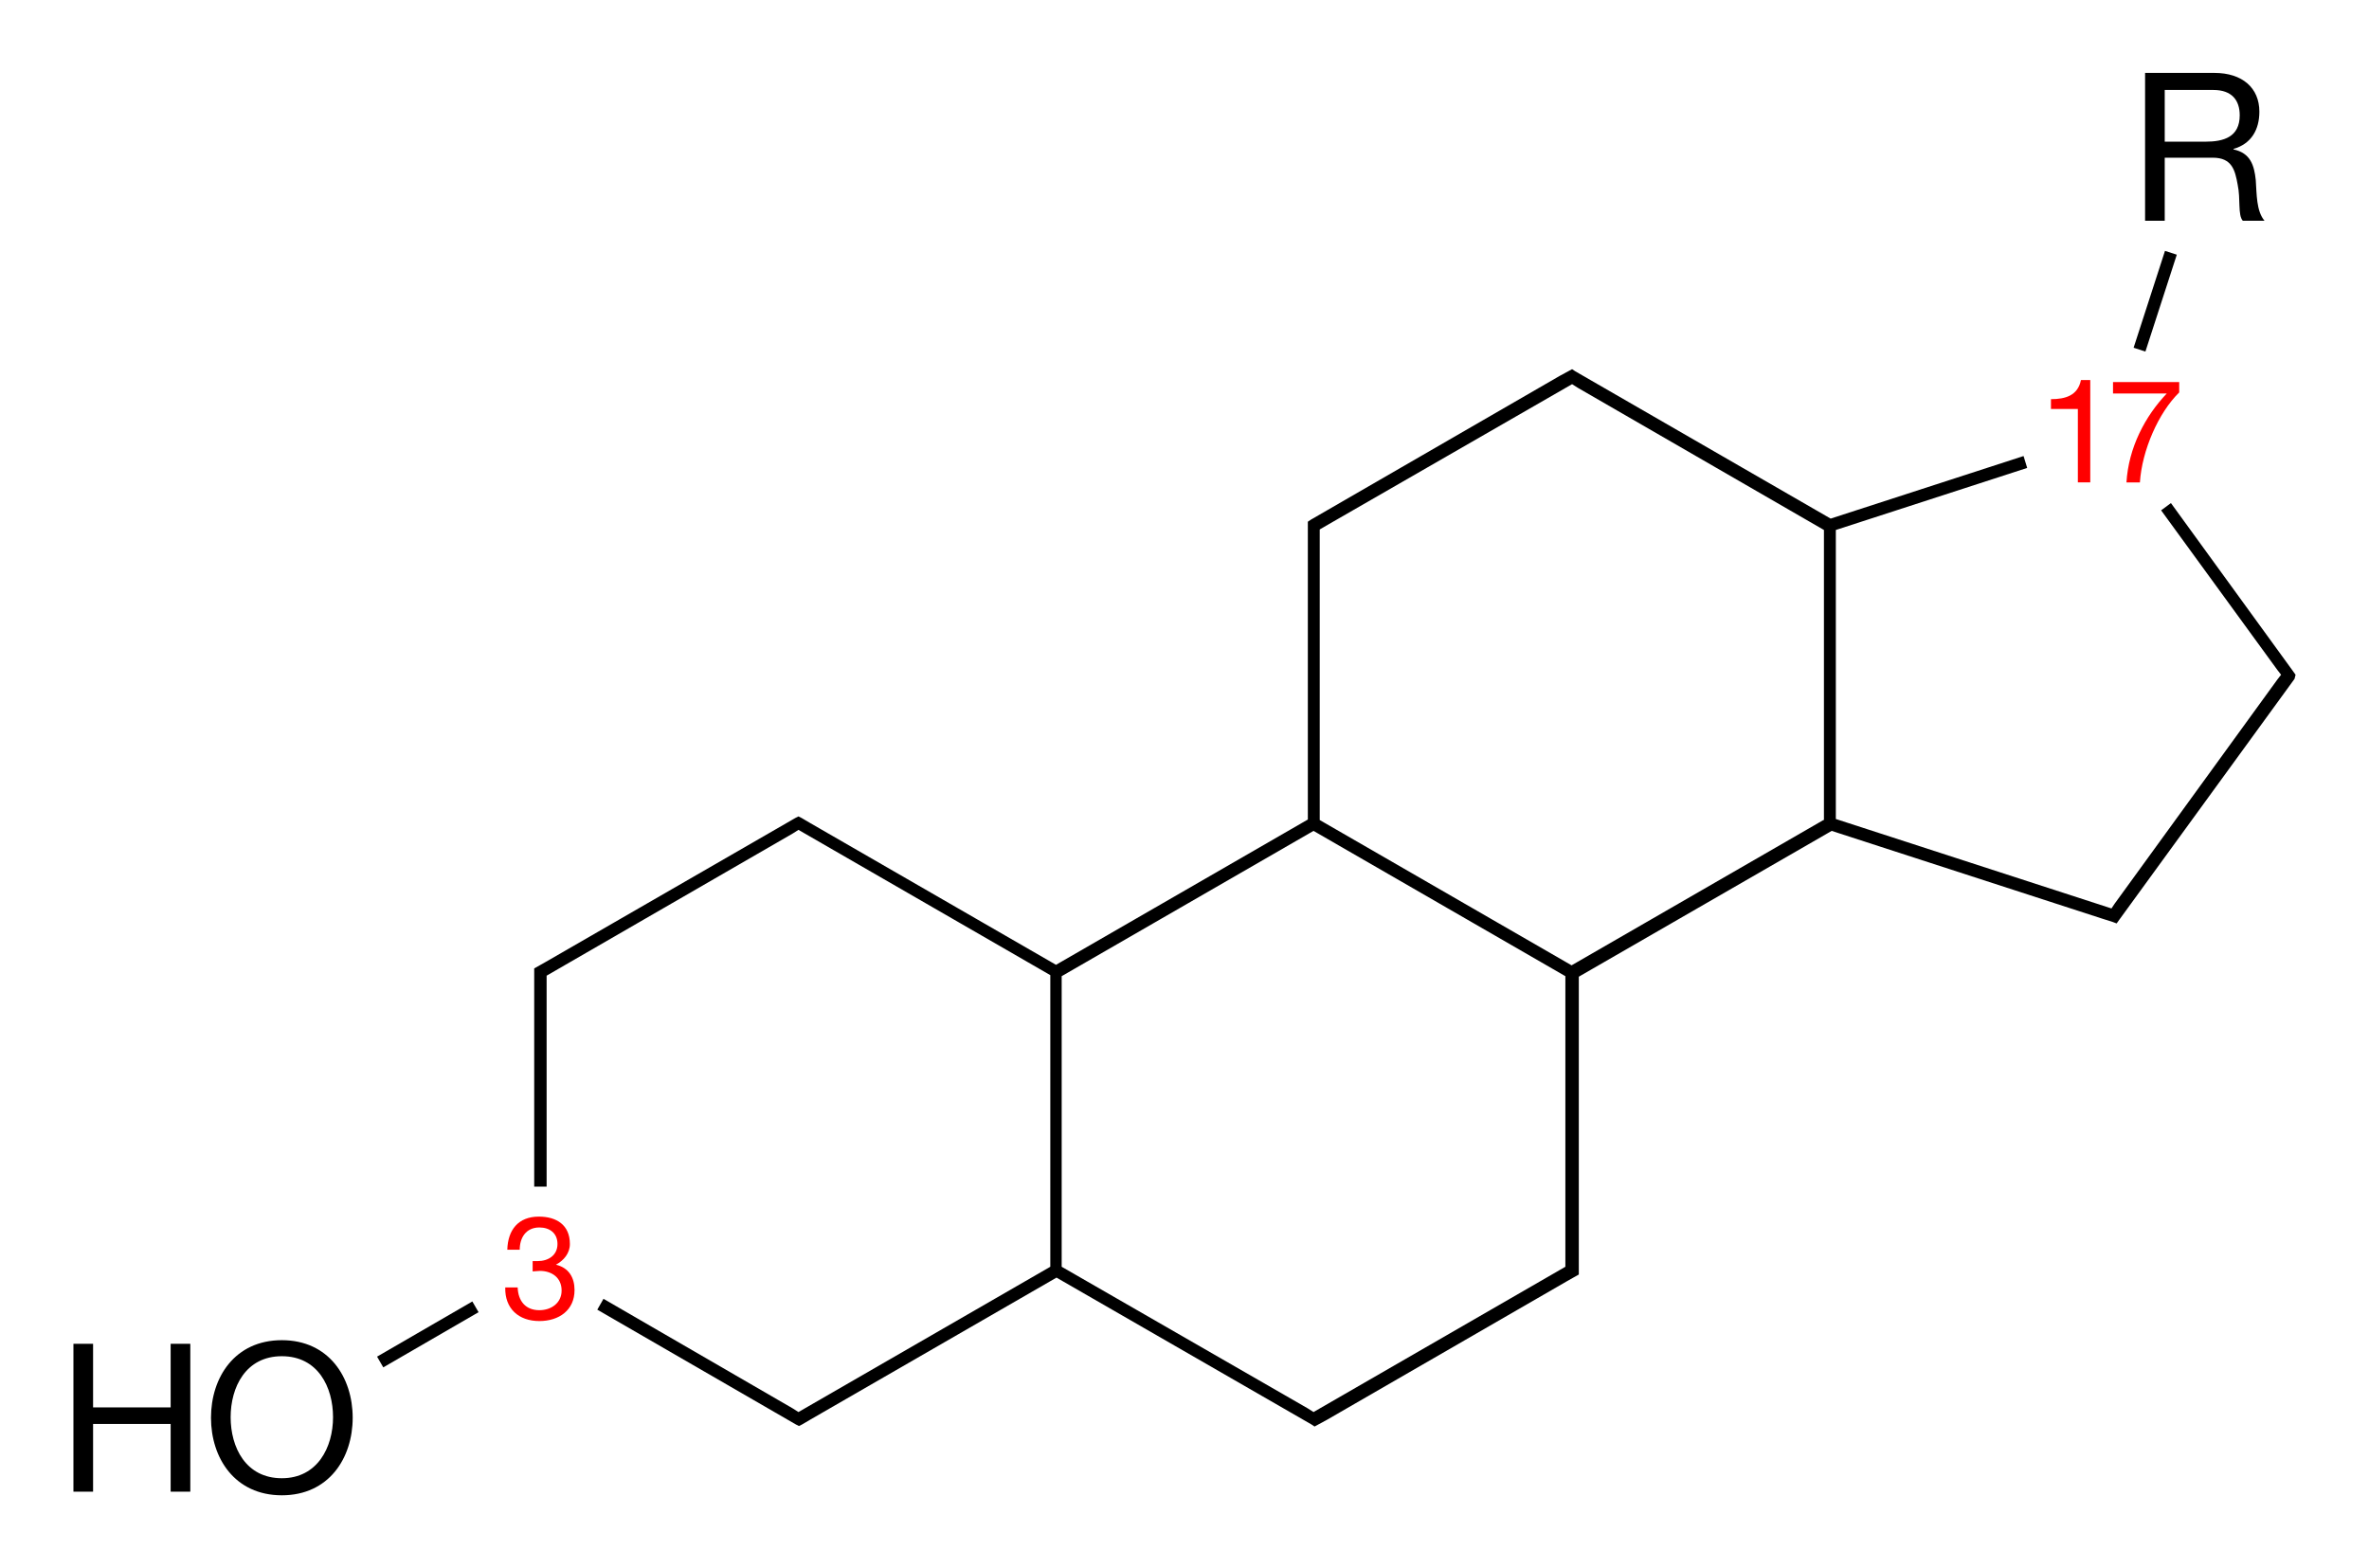 <?xml version="1.0" encoding="utf-8"?>
<!-- Generator: Adobe Illustrator 19.2.1, SVG Export Plug-In . SVG Version: 6.00 Build 0)  -->
<svg version="1.1" id="Слой_1" xmlns="http://www.w3.org/2000/svg" xmlns:xlink="http://www.w3.org/1999/xlink" x="0px" y="0px"
	 viewBox="0 0 458.1 303.3" style="enable-background:new 0 0 458.1 303.3;" xml:space="preserve">
<style type="text/css">
	.st0{fill:#FF0000;}
</style>
<g>
	<path class="st0" d="M107.5,244.6L107.5,244.6c1.5-0.8,2.7-2.2,2.7-4c0-3.7-2.6-5.3-6-5.3c-4,0-6,2.6-6.1,6.4h2.4
		c0-2.3,1.2-4.3,3.8-4.3c2,0,3.5,1.1,3.5,3.2c0,2.2-1.8,3.3-3.8,3.3h-0.5c-0.2,0-0.3,0-0.5,0v2c0.4,0,0.9-0.1,1.4-0.1
		c2.3,0,4.2,1.3,4.2,3.8c0,2.4-2,3.8-4.3,3.8c-2.7,0-4.1-1.8-4.2-4.4h-2.4c-0.1,4.1,2.6,6.5,6.6,6.5c3.8,0,6.8-2.1,6.8-6
		C111.1,247.1,110,245.2,107.5,244.6z"/>
	<path class="st0" d="M408.6,73.9v2.2H419c-4.2,4.4-7.4,10.5-7.8,17.2h2.6c0.4-6.2,3.6-13.5,7.6-17.4v-2H408.6z"/>
	<path class="st0" d="M396.6,77.2v1.9h5.2v14.2h2.4V73.5h-1.8C401.8,76.5,399.4,77.2,396.6,77.2z"/>
</g>
<g>
	<rect x="72.2" y="256.9" transform="matrix(0.865 -0.501 0.501 0.865 -118.247 76.337)" width="21.3" height="2.4"/>
	<rect x="407.1" y="57" transform="matrix(0.308 -0.951 0.951 0.308 232.988 436.851)" width="19.7" height="2.4"/>
	<path d="M443.9,130.5l-0.5-0.7l0,0l-23.6-32.5l-1.9,1.4l22.5,30.9l0,0l0.7,0.9l-0.7,0.9l0,0l-31.5,43.4l0,0l-0.6,0.9L355,158.4
		v-55.9l37-12l-0.7-2.3l-37.3,12.1l-49.4-28.5l-0.6-0.4l-2.4,1.3l0,0l-48.1,27.8l-0.6,0.4v0.7v2v54.9l-48.7,28.1l-47.5-27.4l0,0
		l-1.7-1l0,0l0,0l-0.6-0.3l-0.6,0.3l0,0l-48.2,27.8l0,0l-2.3,1.3v0.7v2v39.5h2.4v-39.5v-1.3l47.6-27.5l0,0l1.1-0.7l48.7,28.1V245
		l-48.7,28.1l-1.1-0.7l0,0l-36.6-21.2l-1.2,2.1l38.4,22.2l0,0l0.6,0.3l0.6-0.3l0,0l0,0l1.7-1l0,0l47.5-27.4l49.3,28.4l0.6,0.4
		l2.4-1.3l0,0l46.4-26.8l0,0l2.3-1.3v-0.7v-2v-54.9l48.9-28.2l52.4,17l0,0l1.9,0.6l0,0l0,0l0.8,0.3l0.5-0.7l0,0l33.9-46.6l0,0
		L443.9,130.5z M302.7,243.7v1.3L254,273.1l-1.1-0.7l0,0L205.3,245v-56.2l48.7-28.1l48.7,28.1V243.7z M352.6,158.6l-48.7,28.1
		l-48.7-28.1v-54.9v-1.3l1.2-0.7l0,0l47.6-27.4l1.1,0.7l0,0l47.6,27.5V158.6z"/>
	<path d="M54.5,259.2c-9.1,0-13.7,7.2-13.7,15s4.6,15,13.7,15s13.7-7.2,13.7-15S63.6,259.2,54.5,259.2z M54.5,285.9
		c-7,0-9.9-6-9.9-11.8s2.9-11.8,9.9-11.8s9.9,6,9.9,11.8S61.4,285.9,54.5,285.9z"/>
	<polygon points="33,272.2 18,272.2 18,259.9 14.2,259.9 14.2,288.5 18,288.5 18,275.4 33,275.4 33,288.5 36.8,288.5 36.8,259.9 
		33,259.9 	"/>
	<path d="M418.6,30.5h9.3c3.7,0,4.3,2.4,4.8,5.2c0.6,2.8,0,5.9,1,7h4.2c-1.6-1.9-1.5-5.1-1.7-7.9c-0.3-2.8-1-5.2-4.3-5.9v-0.1
		c3.5-1,5-3.8,5-7.2c0-4.6-3.3-7.5-8.7-7.5h-13.4v28.6h3.8V30.5z M418.6,17.4h9.4c3.6,0,5.1,2,5.1,4.9c0,4.2-3.1,5.1-6.6,5.1h-7.9
		V17.4z"/>
</g>
</svg>
